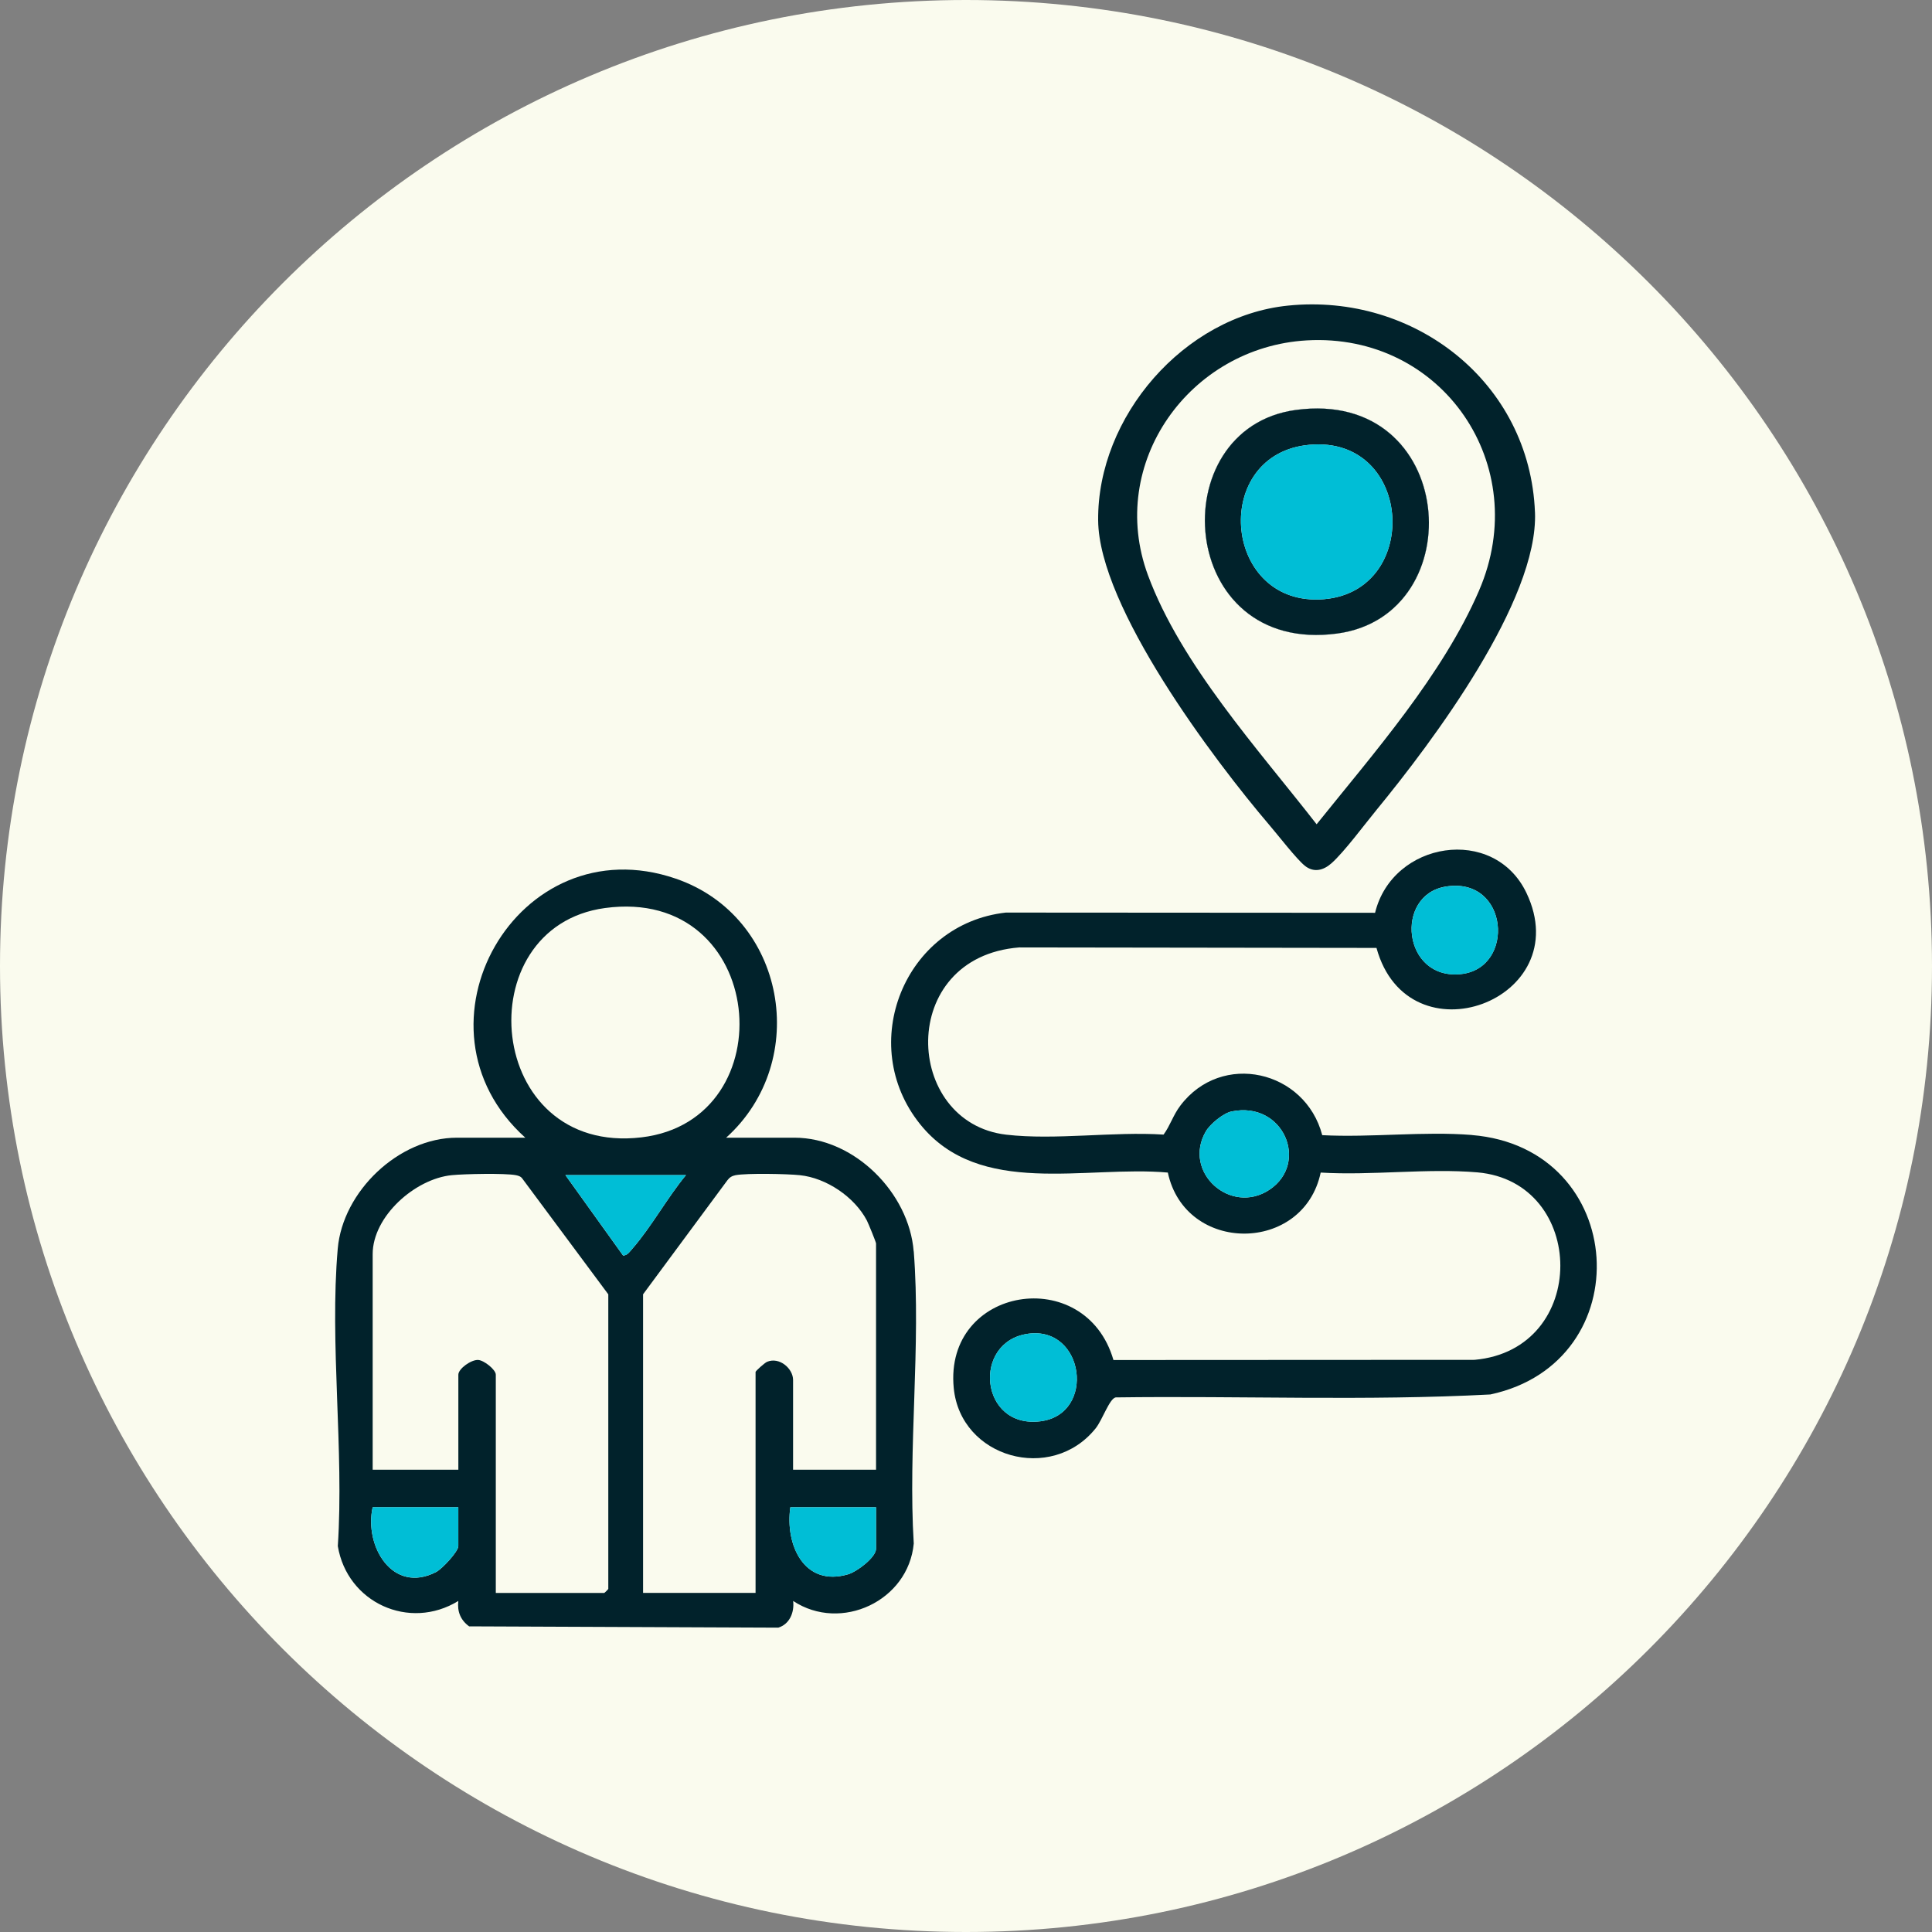 <svg width="75" height="75" viewBox="0 0 75 75" fill="none" xmlns="http://www.w3.org/2000/svg">
<rect x="0" y="0" width="75" height="75" fill="#808080" stroke="none"/>
<path d="M37.5 75C58.211 75 75 58.211 75 37.5C75 16.789 58.211 0 37.5 0C16.789 0 0 16.789 0 37.5C0 58.211 16.789 75 37.5 75Z" fill="#FAFBEE"/>
<path d="M35.469 48.579C35.29 46.307 33.168 44.165 30.839 44.165H28.189C31.5 41.18 30.505 35.576 26.236 34.11C20.084 31.996 15.611 39.867 20.392 44.165H17.741C15.477 44.165 13.304 46.251 13.111 48.475C12.791 52.154 13.359 56.29 13.114 60.019C13.478 62.215 15.889 63.316 17.792 62.149C17.744 62.559 17.879 62.892 18.211 63.135L30.213 63.185C30.653 63.051 30.842 62.593 30.79 62.149C32.648 63.374 35.265 62.149 35.472 59.919C35.245 56.235 35.756 52.223 35.472 48.58L35.469 48.579ZM23.484 35.25C29.776 34.393 30.548 43.486 24.901 44.152C18.825 44.869 18.081 35.986 23.484 35.25ZM17.792 60.017C17.792 60.234 17.16 60.908 16.93 61.026C15.242 61.897 14.132 60.025 14.466 58.511H17.792V60.017ZM23.614 61.681C23.614 61.692 23.47 61.837 23.458 61.837H19.247V53.365C19.247 53.169 18.791 52.808 18.565 52.794C18.292 52.776 17.793 53.134 17.793 53.365V57.055H14.467V48.686C14.467 47.217 16.113 45.761 17.535 45.62C18.015 45.571 19.604 45.538 20.026 45.62C20.138 45.643 20.227 45.672 20.291 45.772L23.614 50.246V61.681ZM24.188 48.74L21.95 45.619H26.629C25.91 46.485 25.276 47.644 24.548 48.475C24.451 48.585 24.352 48.743 24.188 48.738V48.74ZM34.008 60.121C34.008 60.458 33.266 61.014 32.922 61.115C31.214 61.617 30.471 59.968 30.681 58.511H34.007V60.123L34.008 60.121ZM34.008 57.054H30.787V53.57C30.787 53.125 30.255 52.664 29.776 52.866C29.689 52.903 29.331 53.22 29.331 53.26V61.836H24.964V50.244L28.235 45.821C28.318 45.708 28.414 45.648 28.555 45.62C28.996 45.538 30.554 45.568 31.045 45.62C32.077 45.724 33.173 46.467 33.652 47.38C33.71 47.492 34.008 48.222 34.008 48.271V57.055V57.054Z" fill="#01222B"/>
<path d="M57.138 44.06C55.272 43.909 53.216 44.166 51.329 44.067C50.671 41.549 47.424 40.791 45.817 42.925C45.537 43.297 45.431 43.687 45.17 44.045C43.23 43.918 40.962 44.269 39.062 44.048C35.065 43.584 34.809 37.156 39.566 36.779L53.435 36.798C54.664 41.267 61.241 38.827 59.257 34.664C57.996 32.019 54.056 32.656 53.38 35.435L39.046 35.426C35.112 35.865 33.223 40.543 35.723 43.646C38.025 46.503 42.141 45.233 45.335 45.519C46.014 48.689 50.603 48.668 51.269 45.519C53.233 45.64 55.413 45.345 57.35 45.511C61.614 45.879 61.714 52.39 57.24 52.789L43.224 52.796C42.138 49.046 36.641 49.933 37.024 53.882C37.285 56.593 40.815 57.59 42.534 55.447C42.797 55.118 43.068 54.294 43.31 54.247C48.156 54.181 53.022 54.389 57.854 54.133C63.708 52.884 63.231 44.559 57.136 44.062L57.138 44.06ZM56.126 34.416C58.579 34.02 58.841 37.589 56.714 37.814C54.444 38.054 54.118 34.74 56.126 34.416ZM49.284 46.183C47.772 47.194 45.889 45.498 46.812 43.918C46.977 43.635 47.486 43.214 47.808 43.147C49.827 42.73 50.833 45.147 49.285 46.182L49.284 46.183ZM40.393 55.174C38.026 55.474 37.723 52.079 39.909 51.776C42.105 51.47 42.554 54.9 40.393 55.174Z" fill="#01222B"/>
<path d="M50.305 15.914C45.081 16.623 45.68 25.439 51.915 24.593C57.178 23.879 56.561 15.068 50.305 15.914ZM51.208 23.272C47.443 23.397 47.023 17.613 50.829 17.267C54.92 16.894 55.203 23.139 51.208 23.272Z" fill="#01222B"/>
<path d="M59.587 19.884C59.389 14.841 54.903 11.363 49.997 11.864C45.969 12.274 42.595 16.171 42.63 20.201C42.658 23.569 47.104 29.483 49.295 32.05C49.624 32.434 50.319 33.335 50.649 33.605C50.998 33.888 51.373 33.791 51.689 33.511C52.186 33.069 52.983 31.991 53.449 31.425C55.599 28.806 59.723 23.317 59.588 19.883L59.587 19.884ZM57.419 22.921C56.003 26.198 53.329 29.235 51.111 31.998C48.86 29.103 45.848 25.8 44.564 22.33C42.952 17.97 46.188 13.476 50.726 13.214C55.988 12.912 59.516 18.064 57.419 22.919V22.921Z" fill="#01222B"/>
<path d="M17.791 58.509V60.016C17.791 60.233 17.159 60.906 16.93 61.024C15.242 61.895 14.132 60.023 14.466 58.509H17.791Z" fill="#00BED6"/>
<path d="M34.008 58.509V60.121C34.008 60.458 33.266 61.014 32.922 61.114C31.213 61.617 30.471 59.968 30.681 58.511H34.007L34.008 58.509Z" fill="#00BED6"/>
<path d="M26.629 45.618C25.91 46.485 25.276 47.644 24.548 48.475C24.451 48.585 24.352 48.742 24.188 48.738L21.95 45.617H26.629V45.618Z" fill="#00BED6"/>
<path d="M40.393 55.174C38.026 55.474 37.723 52.08 39.909 51.776C42.105 51.47 42.554 54.9 40.393 55.174Z" fill="#00BED6"/>
<path d="M56.714 37.816C54.444 38.056 54.118 34.742 56.126 34.418C58.58 34.021 58.841 37.591 56.714 37.816Z" fill="#00BED6"/>
<path d="M49.284 46.183C47.772 47.194 45.889 45.498 46.812 43.918C46.977 43.635 47.485 43.214 47.808 43.147C49.827 42.73 50.833 45.147 49.285 46.182L49.284 46.183Z" fill="#00BED6"/>
<path d="M51.915 24.593C45.679 25.439 45.083 16.623 50.305 15.914C56.561 15.068 57.177 23.879 51.915 24.593Z" fill="#F3EFED"/>
<path d="M50.305 15.914C45.081 16.623 45.68 25.439 51.915 24.593C57.178 23.879 56.561 15.068 50.305 15.914ZM51.208 23.272C47.443 23.397 47.023 17.613 50.829 17.267C54.92 16.894 55.203 23.139 51.208 23.272Z" fill="#FEFEFE"/>
<path d="M50.305 15.914C45.081 16.623 45.68 25.439 51.915 24.593C57.178 23.879 56.561 15.068 50.305 15.914ZM51.208 23.272C47.443 23.397 47.023 17.613 50.829 17.267C54.92 16.894 55.203 23.139 51.208 23.272Z" fill="#01222B"/>
<path d="M51.208 23.272C47.443 23.397 47.023 17.613 50.828 17.267C54.92 16.894 55.203 23.139 51.208 23.272Z" fill="#00BED6"/>
</svg>
